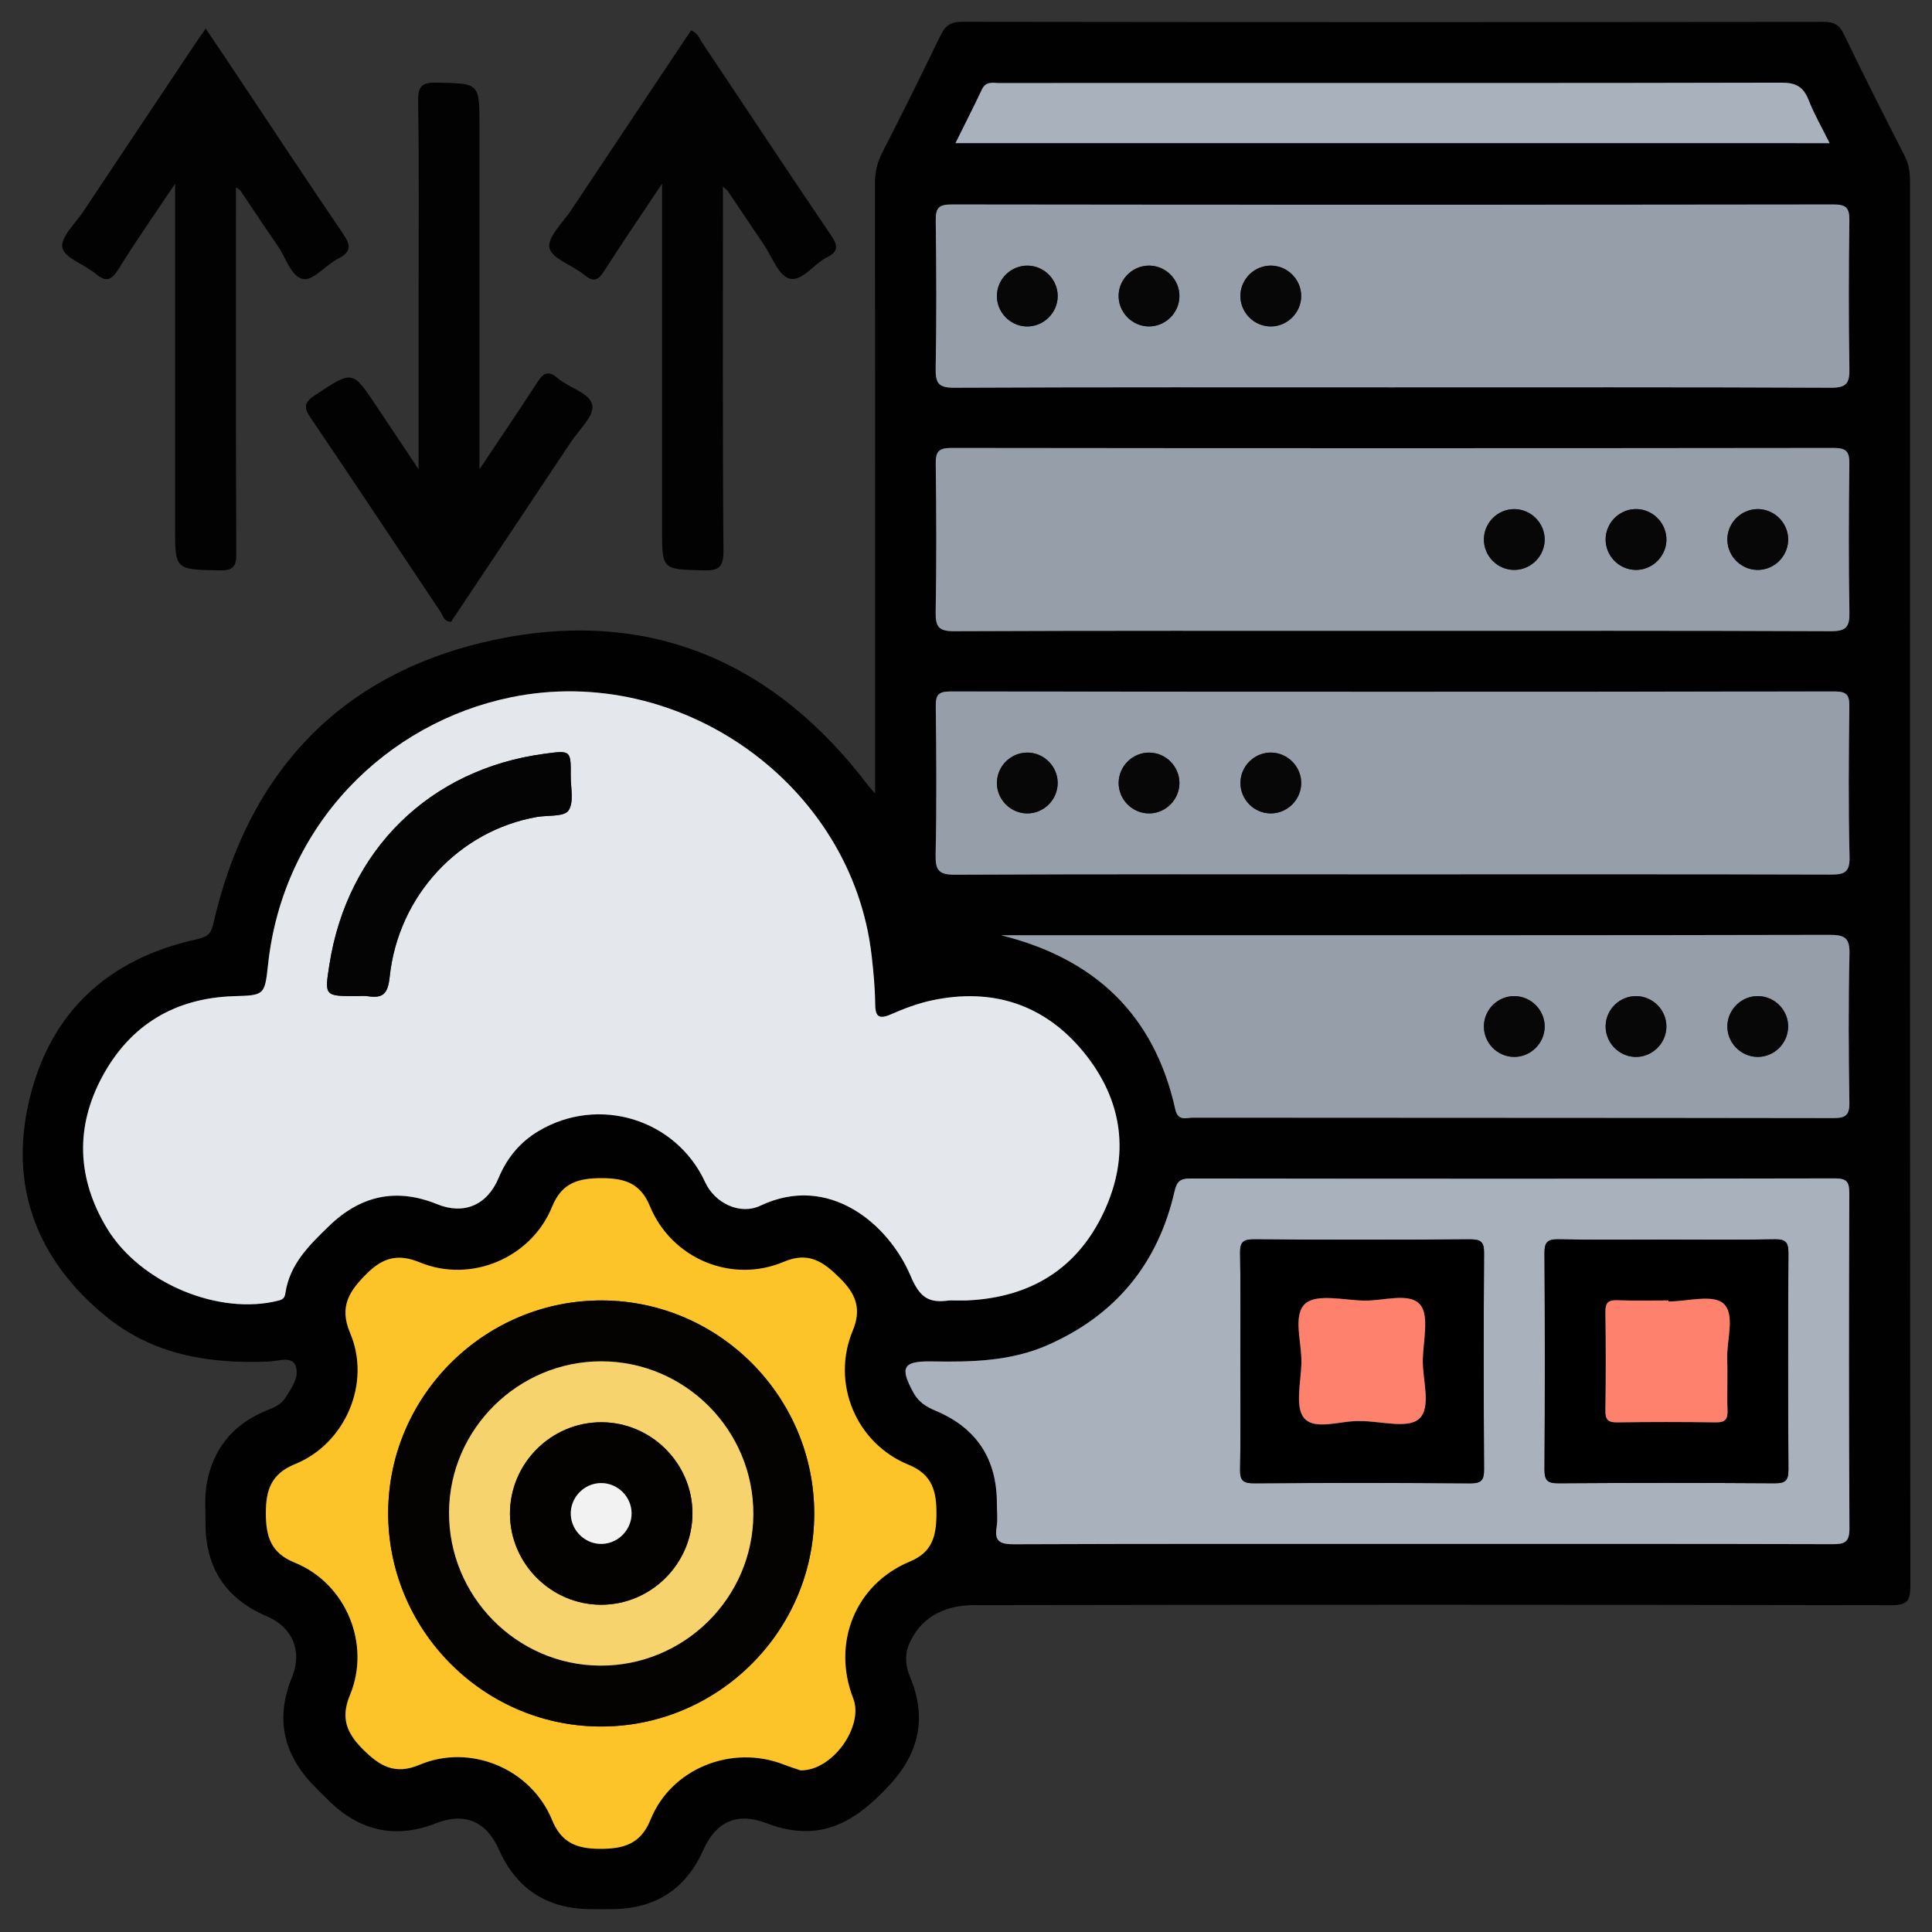 <?xml version="1.0" encoding="UTF-8"?>
<svg xmlns="http://www.w3.org/2000/svg" xmlns:xlink="http://www.w3.org/1999/xlink" version="1.1" x="0px" y="0px" width="85px" height="85px" viewBox="0 0 85 85" xml:space="preserve">
<rect x="0" y="0" width="85" height="85" fill="#333333" stroke="none"/>
<g id="Layer_1">
	<g id="Layer_1_1_" display="none">
		<path display="inline" fill="#030303" d="M42.807,4.472c11.269,0,22.541,0.083,33.808-0.04c4.668-0.05,8.201,3.523,8.171,8.15    c-0.093,14.03-0.03,28.062-0.036,42.092c-0.001,3.911-2.402,6.93-6.115,7.725c-0.722,0.156-1.455,0.146-2.188,0.146    c-6.227,0.003-12.452,0.011-18.68-0.011c-0.636-0.004-0.883,0.113-0.861,0.82c0.055,1.887,0.041,3.774,0.005,5.662    c-0.011,0.575,0.123,0.764,0.731,0.756c2.534-0.035,5.071-0.043,7.605-0.002c2.023,0.033,3.799,0.73,5.179,2.27    c0.86,0.957,1.315,2.081,1.313,3.38c-0.004,1.269,0.003,2.536-0.002,3.806c-0.004,1.283-0.434,1.723-1.721,1.723    c-10.113,0.003-20.229,0-30.343,0c-7.945,0-15.89,0.002-23.835,0c-1.569,0-1.926-0.359-1.928-1.938c0-0.985,0-1.973,0-2.959    c0-3.25,1.911-5.522,5.111-6.137c1.094-0.208,2.189-0.146,3.286-0.152c1.888-0.013,3.776-0.036,5.662,0.015    c0.662,0.021,0.786-0.191,0.773-0.801c-0.04-1.859-0.05-3.723,0.003-5.578c0.021-0.731-0.233-0.865-0.905-0.863    c-6.311,0.023-12.622,0.006-18.933,0.018c-3.29,0.008-5.734-1.385-7.253-4.318c-0.511-0.986-0.75-2.061-0.75-3.174    c-0.003-14.37-0.021-28.738,0.01-43.105C0.925,7.689,4.33,4.485,8.742,4.481C20.098,4.464,31.452,4.472,42.807,4.472z     M74.936,42.17c-1.027,0.671-1.494,1.51-0.854,2.717c0.128,0.24,0.154,0.535,0.217,0.807c0.08,0.352,0.286,0.531,0.649,0.523    c1.06,0.271,2.118,0.547,3.18,0.819c1.106,0.296,2.214,0.595,3.322,0.888c0.353,0.094,0.618,0.137,0.601-0.416    c-0.041-1.316-0.031-2.638-0.002-3.955c0.01-0.432-0.166-0.585-0.546-0.673c-1.116-0.26-2.226-0.543-3.338-0.817    c-0.531-0.146-1.083-0.241-1.589-0.447C75.837,41.315,75.316,41.498,74.936,42.17z M80.848,39.854    c0.037,0.02,0.075,0.039,0.114,0.058c-0.017-0.042-0.034-0.083-0.051-0.125c-0.06-0.124-0.103-0.262-0.183-0.37    c-2.58-3.447-7.89-3.564-10.853-0.207c-0.59,0.668-1.183,0.963-2.062,0.733c-5.572-1.457-11.149-2.902-16.729-4.34    c-0.768-0.198-1.188-0.633-1.341-1.429c-0.646-3.31-3.31-5.64-6.655-5.796c-1.201-0.056-2.37,0.157-3.539,0.887    c1.757,0.452,3.354,0.897,4.969,1.264c0.905,0.206,1.41,0.689,1.625,1.59c0.287,1.202,0.631,2.391,0.979,3.577    c0.183,0.612,0.033,1.105-0.394,1.543c-0.94,0.97-1.887,1.936-2.826,2.907c-0.477,0.493-1.016,0.624-1.688,0.435    c-1.353-0.379-2.715-0.724-4.083-1.045c-0.324-0.076-0.655-0.3-1.094-0.127c0.127,0.184,0.211,0.325,0.315,0.45    c2.805,3.407,7.819,3.493,10.792,0.141c0.646-0.726,1.271-0.942,2.221-0.69c5.402,1.437,10.814,2.847,16.238,4.209    c1.008,0.254,1.539,0.721,1.733,1.756c0.356,1.889,1.433,3.345,3.024,4.4c2.127,1.416,5.152,1.555,6.932,0.338    c-0.248-0.279-0.609-0.27-0.923-0.354c-1.356-0.362-2.718-0.711-4.084-1.038c-0.698-0.168-1.144-0.552-1.333-1.251    c-0.338-1.247-0.7-2.488-1.039-3.734c-0.191-0.707-0.05-1.314,0.503-1.847c0.833-0.799,1.657-1.611,2.425-2.471    c0.641-0.716,1.328-0.907,2.258-0.643C77.672,39.123,79.232,39.597,80.848,39.854z M71.443,52.832    c-0.848-0.587-1.752-0.85-2.815-0.828c-3.257,0.059-6.517,0.061-9.772-0.003c-0.922-0.019-1.551,0.265-2.022,1.006    c-0.657,0.611-1.38,0.72-2.146,0.233c-1.453-0.924-2.764-0.811-4.408-0.139c-1.754,0.717-2.854,1.609-3.25,3.438    c-0.166,0.772-0.734,1.168-1.543,1.168c-1.771,0.002-3.542,0.002-5.314,0c-0.764-0.001-1.273-0.366-1.532-1.085    c-0.114-0.316-0.284-0.62-0.35-0.943c-0.254-1.254-0.949-2.021-2.247-2.209c-0.243-0.035-0.501-0.138-0.697-0.283    c-1.479-1.104-2.923-0.855-4.375,0.054c-0.766,0.479-1.487,0.379-2.144-0.234c-0.472-0.745-1.102-1.046-2.026-1.006    c-1.852,0.08-3.709,0.021-5.564,0.024c-4.58,0.009-9.161,0.021-13.741,0.031c-1.038-0.231-1.361-0.592-1.361-1.596    C6.129,37.644,6.128,24.824,6.136,12.005c0-1.399,0.862-2.254,2.25-2.313C8.583,9.683,8.78,9.688,8.977,9.688    c22.568,0,45.134,0,67.705,0c0.281,0,0.563-0.004,0.844,0.021c1.107,0.103,1.912,0.931,1.99,2.044    c0.021,0.281,0.01,0.563,0.01,0.845c0,7.241,0,14.481,0.008,21.722c0,0.31-0.146,0.677,0.283,0.877    c0.785,0.365,1.439,0.938,2.222,1.531c0-0.281,0-0.44,0-0.6c0-7.974,0.008-15.947-0.004-23.92c-0.005-2.98-2.066-5.029-5.06-5.03    c-22.767-0.006-45.531-0.006-68.294,0C5.654,7.181,3.618,9.25,3.61,12.293c-0.008,3.156-0.002,6.311-0.002,9.467    c0,10.96,0.006,21.92-0.006,32.879c-0.002,1.519,0.449,2.82,1.55,3.873c1.112,1.066,2.479,1.317,3.97,1.316    c22.455-0.014,44.911-0.01,67.366-0.01c0.31,0,0.619-0.004,0.93-0.021c2.211-0.107,4.032-1.611,4.475-3.794    c0.342-1.685,0.078-3.396,0.15-5.233C78.824,53.631,75.311,54.195,71.443,52.832z M74.945,34.031    c0.308,0.015,0.627-0.016,0.922,0.054c0.855,0.204,0.976-0.165,0.972-0.946c-0.034-6.354-0.019-12.709-0.019-19.064    c0-1.797,0-1.797-1.872-1.635c-0.169-0.015-0.335-0.044-0.503-0.044C52.814,12.394,31.182,12.397,9.55,12.38    c-0.608,0-0.729,0.175-0.728,0.75c0.017,11.802,0.02,23.604-0.006,35.405c-0.001,0.705,0.233,0.802,0.849,0.799    c4.844-0.021,9.689-0.012,14.534-0.012c0.269,0,0.537,0,0.967,0c-0.768-0.805-0.59-1.563-0.155-2.262    c0.853-1.365,0.727-2.57,0.132-4.112c-0.715-1.852-1.674-3.013-3.592-3.436c-0.753-0.166-1.068-0.736-1.059-1.518    c0.021-1.662,0.005-3.323,0.006-4.985c0.001-1.238,0.155-1.615,1.328-1.917c1.692-0.437,2.481-1.452,3.196-3.057    c0.773-1.735,0.805-3.118-0.13-4.655c-0.489-0.804-0.248-1.476,0.405-2.103c1.138-1.091,2.236-2.224,3.353-3.339    c0.917-0.916,1.249-1.059,2.363-0.427c1.477,0.838,2.726,0.743,4.346,0.105c1.782-0.702,2.845-1.629,3.262-3.439    c0.199-0.863,0.836-1.189,1.712-1.175c1.548,0.027,3.099,0.007,4.646,0.007c1.457,0,1.775,0.124,2.166,1.48    c0.442,1.54,1.338,2.305,2.832,2.987c1.822,0.833,3.312,0.928,4.961-0.115c0.65-0.41,1.287-0.222,1.828,0.331    c0.905,0.927,1.825,1.839,2.748,2.75c1.911,1.888,1.873,1.699,0.728,4.084c-0.419,0.874-0.572,1.615,0.011,2.481    c0.37,0.548,0.657,1.205,0.782,1.852c0.205,1.044,0.806,1.515,1.769,1.842c2.66,0.903,2.346,0.848,2.356,3.405    c0.004,0.758-0.247,1.707,0.112,2.224c0.393,0.564,1.434,0.473,2.181,0.703c0.024,0.008,0.053,0.018,0.079,0.028    c0.322,0.131,0.568,0.053,0.824-0.2C70.182,35.062,72.412,34.192,74.945,34.031z M28.872,35.802    c-0.384-7.415,5.85-14.176,13.27-14.392c7.521-0.219,13.526,4.876,14.538,12.356c0.051,0.375,0.184,0.542,0.524,0.628    c1.553,0.393,3.104,0.795,4.653,1.2c0.383,0.1,0.592,0.101,0.604-0.429c0.043-1.681,0.068-1.681-1.525-2.302    c-0.263-0.102-0.519-0.222-0.785-0.305c-0.649-0.203-1.035-0.629-1.196-1.291c-0.392-1.594-1.022-3.091-1.874-4.496    c-0.318-0.524-0.33-1.057-0.063-1.607c0.172-0.354,0.32-0.717,0.48-1.077c0.563-1.26,0.564-1.263-0.406-2.227    c-0.558-0.555-1.046-1.376-1.714-1.571c-0.721-0.211-1.489,0.494-2.226,0.823c-0.687,0.308-1.271,0.292-1.906-0.106    c-1.102-0.689-2.273-1.287-3.54-1.542c-1.326-0.268-2.115-0.93-2.392-2.239c-0.033-0.162-0.146-0.31-0.176-0.472    c-0.168-0.87-0.664-1.171-1.549-1.069c-0.859,0.099-1.88-0.213-2.564,0.152c-0.661,0.354-0.703,1.461-1.011,2.238    c-0.252,0.637-0.655,1.001-1.322,1.157c-0.987,0.23-1.962,0.541-2.853,1.019c-2.883,1.548-1.911,1.406-5.009,0.099    c-0.406-0.171-0.671-0.167-0.946,0.18c-0.173,0.219-0.398,0.397-0.594,0.6c-0.548,0.563-1.422,1.067-1.547,1.714    c-0.124,0.638,0.483,1.436,0.82,2.14c0.334,0.699,0.313,1.323-0.105,1.989c-0.673,1.076-1.271,2.223-1.501,3.464    c-0.261,1.414-1.067,2.091-2.37,2.493c-1.407,0.433-1.39,0.504-1.383,1.952c0.004,0.787-0.25,1.764,0.121,2.307    c0.369,0.541,1.362,0.688,2.107,0.931c0.758,0.247,1.151,0.742,1.317,1.491c0.232,1.047,0.506,2.131,1.123,2.981    c1.118,1.539,1.053,2.987,0.071,4.498c-0.367,0.563-0.319,1.021,0.257,1.407c0.137,0.093,0.237,0.24,0.362,0.354    c0.6,0.545,1.05,1.491,1.784,1.58c0.679,0.082,1.458-0.479,2.158-0.828c0.678-0.338,1.277-0.304,1.906,0.102    c0.806,0.52,1.659,1.056,2.582,1.216c2.109,0.36,3.345,1.505,3.743,3.588c0.078,0.408,0.328,0.521,0.729,0.511    c0.816-0.027,1.639-0.059,2.449,0.006c0.662,0.054,0.958-0.209,1.131-0.813c0.16-0.563,0.438-1.096,0.633-1.649    c0.193-0.557,0.563-0.904,1.122-1.039c1.653-0.396,3.199-1.056,4.654-1.928c0.474-0.281,0.938-0.295,1.45-0.103    c0.854,0.321,1.705,1.192,2.527,0.896c0.791-0.285,1.315-1.265,2.019-1.869c0.511-0.438,0.573-0.812,0.278-1.425    c-0.369-0.772-1.064-1.556-0.851-2.415c0.226-0.895-0.206-0.964-0.798-1.089c-0.305-0.063-0.619-0.103-0.898-0.224    c-0.559-0.242-0.869-0.075-1.246,0.408c-2.629,3.394-6.104,5.319-10.395,5.502C35.58,49.609,29.284,43.768,28.872,35.802z     M42.837,78.238c7.856,0,15.714,0.005,23.572-0.008c0.858-0.002,2.01,0.379,2.493-0.174c0.424-0.483,0.103-1.607,0.137-2.447    c0.041-0.998-0.413-1.729-1.189-2.289c-0.9-0.65-1.928-0.862-3.024-0.862c-14.673,0.005-29.345,0.004-44.017,0.004    c-0.226,0-0.451-0.002-0.675,0.017c-2.325,0.191-3.51,1.459-3.51,3.748c0,0.338,0.051,0.688-0.01,1.012    c-0.168,0.904,0.253,1.021,1.05,1.02C26.053,78.229,34.445,78.238,42.837,78.238z M42.756,69.755    c3.547,0,7.096-0.009,10.645,0.011c0.549,0.002,0.802-0.092,0.787-0.729c-0.043-1.913-0.039-3.83-0.004-5.743    c0.012-0.62-0.238-0.761-0.791-0.76c-7.098,0.01-14.191,0.011-21.29-0.005c-0.522,0-0.676,0.166-0.669,0.68    c0.025,1.941,0.036,3.887-0.005,5.828c-0.012,0.615,0.199,0.734,0.767,0.73C35.717,69.743,39.237,69.755,42.756,69.755z     M51.479,42.481c-0.918-0.495-1.563-0.34-2.375,0.355c-5.365,4.607-13.638,2.094-15.629-4.689    c-0.187-0.637-0.344-1.272,0.176-1.829c0.523-0.561,1.155-0.438,1.806-0.269c2.121,0.552,4.249,1.08,6.369,1.632    c0.311,0.081,0.543,0.148,0.837-0.112c1.762-1.557,1.749-1.543,1.166-3.745c-0.151-0.574-0.441-0.801-0.995-0.934    c-2.103-0.508-4.196-1.057-6.287-1.612c-1.507-0.4-1.809-1.489-0.745-2.606c4.949-5.192,13.729-3.345,16.174,3.403    c0.073,0.211,0.139,0.427,0.207,0.641c0.245,0.746,0.991,0.717,1.473,0.663c0.434-0.049,0.104-0.634,0.017-0.957    c-1.271-4.605-5.249-7.93-9.894-8.291c-4.811-0.374-9.317,2.3-11.229,6.659c-1.946,4.435-0.879,9.558,2.675,12.853    C39.92,48.001,47.711,47.467,51.479,42.481z M60.552,49.271c2.269,0,4.388,0,6.589,0c-0.58-0.953-1.072-1.862-1.316-2.875    c-0.068-0.282-0.271-0.342-0.482-0.396c-1.711-0.445-3.426-0.873-5.133-1.327c-0.516-0.136-0.563,0.084-0.402,0.468    c0.282,0.672,0.576,1.338,0.896,1.994C61.05,47.855,61.2,48.557,60.552,49.271z"></path>
		<path display="inline" fill="#D7EBFD" d="M74.945,34.031c-2.533,0.161-4.766,1.03-6.59,2.832c-0.256,0.253-0.502,0.332-0.824,0.2    c-0.026-0.011-0.053-0.02-0.079-0.028c-0.747-0.23-1.788-0.139-2.181-0.703c-0.359-0.518-0.108-1.466-0.112-2.224    c-0.013-2.558,0.304-2.502-2.357-3.405c-0.962-0.327-1.563-0.798-1.768-1.842c-0.125-0.647-0.412-1.304-0.782-1.852    c-0.583-0.867-0.43-1.607-0.011-2.481c1.147-2.385,1.186-2.196-0.728-4.084c-0.923-0.91-1.843-1.823-2.746-2.75    c-0.543-0.553-1.18-0.741-1.828-0.331c-1.651,1.042-3.141,0.947-4.961,0.115c-1.494-0.682-2.392-1.447-2.834-2.987    c-0.391-1.356-0.707-1.479-2.164-1.48c-1.551,0-3.101,0.021-4.647-0.007c-0.876-0.015-1.513,0.312-1.712,1.175    c-0.417,1.81-1.48,2.737-3.262,3.439c-1.62,0.638-2.869,0.733-4.346-0.105c-1.115-0.632-1.446-0.489-2.363,0.427    c-1.116,1.115-2.214,2.248-3.353,3.339c-0.653,0.627-0.895,1.298-0.405,2.103c0.935,1.538,0.903,2.92,0.13,4.655    c-0.714,1.604-1.503,2.62-3.196,3.057c-1.173,0.303-1.327,0.679-1.328,1.917c-0.001,1.662,0.014,3.324-0.006,4.985    c-0.009,0.782,0.305,1.352,1.059,1.518c1.918,0.422,2.877,1.584,3.592,3.436c0.595,1.542,0.721,2.747-0.132,4.112    c-0.435,0.696-0.613,1.457,0.155,2.262c-0.43,0-0.698,0-0.967,0c-4.844,0-9.689-0.012-14.534,0.012    c-0.616,0.003-0.85-0.094-0.849-0.799C8.843,36.733,8.84,24.931,8.823,13.129c0-0.575,0.12-0.75,0.728-0.75    c21.631,0.017,43.264,0.014,64.895,0.016c0.168,0,0.334,0.029,0.504,0.044C74.947,19.637,74.945,26.834,74.945,34.031z"></path>
		<path display="inline" fill="#E8EBED" d="M28.825,53.007c0.657,0.613,1.378,0.714,2.144,0.234    c1.452-0.909,2.897-1.157,4.375-0.054c0.196,0.146,0.455,0.248,0.697,0.283c1.298,0.188,1.993,0.955,2.247,2.209    c0.065,0.323,0.236,0.627,0.35,0.943c0.259,0.719,0.768,1.084,1.532,1.085c1.771,0.002,3.543,0.002,5.314,0    c0.809,0,1.379-0.396,1.545-1.168c0.394-1.829,1.494-2.724,3.248-3.438c1.646-0.672,2.957-0.785,4.408,0.139    c0.766,0.484,1.486,0.378,2.146-0.233c4.573,0.004,9.146,0.007,13.721,0.015c0.315,0,0.614-0.035,0.892-0.188    c3.867,1.364,7.383,0.799,10.601-2.063c-0.071,1.843,0.188,3.553-0.149,5.234c-0.441,2.182-2.265,3.686-4.476,3.794    c-0.312,0.017-0.62,0.021-0.931,0.021c-22.454,0-44.91-0.004-67.365,0.011c-1.49,0.001-2.858-0.25-3.97-1.315    c-1.101-1.055-1.552-2.357-1.55-3.873C3.615,43.68,3.608,32.72,3.608,21.76c0-3.156-0.006-6.311,0.002-9.467    C3.618,9.25,5.654,7.181,8.678,7.18c22.765-0.006,45.53-0.006,68.294,0c2.991,0,5.055,2.05,5.06,5.03    c0.012,7.974,0.004,15.947,0.004,23.92c0,0.159,0,0.318,0,0.6c-0.78-0.593-1.435-1.166-2.22-1.531    c-0.433-0.2-0.285-0.567-0.285-0.877c-0.008-7.241-0.006-14.481-0.006-21.722c0-0.282,0.009-0.564-0.012-0.845    c-0.076-1.114-0.883-1.942-1.988-2.044c-0.28-0.026-0.563-0.021-0.846-0.021c-22.568-0.001-45.137-0.001-67.705,0    c-0.197,0-0.395-0.005-0.592,0.003c-1.388,0.059-2.249,0.914-2.25,2.313c-0.005,12.818-0.004,25.638,0,38.457    c0,1.004,0.324,1.362,1.361,1.596c-0.106,0.771,0.311,0.967,0.993,0.965C15.267,53.011,22.046,53.011,28.825,53.007z"></path>
		<path display="inline" fill="#FBDD75" d="M28.872,35.802c0.413,7.966,6.708,13.808,14.671,13.474    c4.289-0.18,7.766-2.106,10.395-5.5c0.375-0.483,0.688-0.65,1.246-0.408c0.279,0.119,0.596,0.16,0.898,0.224    c0.592,0.125,1.021,0.194,0.798,1.091c-0.216,0.857,0.479,1.641,0.851,2.414c0.295,0.612,0.23,0.984-0.278,1.426    c-0.701,0.604-1.228,1.584-2.021,1.869c-0.822,0.295-1.674-0.576-2.524-0.897c-0.515-0.192-0.979-0.181-1.451,0.103    c-1.455,0.872-3.001,1.53-4.654,1.928c-0.563,0.136-0.929,0.482-1.12,1.037c-0.195,0.558-0.475,1.086-0.635,1.651    c-0.173,0.604-0.469,0.866-1.131,0.813c-0.813-0.063-1.633-0.035-2.449-0.008c-0.4,0.014-0.651-0.102-0.729-0.51    c-0.398-2.083-1.634-3.226-3.743-3.588c-0.923-0.16-1.776-0.695-2.582-1.216c-0.629-0.403-1.228-0.438-1.906-0.103    c-0.7,0.35-1.479,0.91-2.158,0.83c-0.734-0.09-1.184-1.035-1.784-1.58c-0.125-0.112-0.225-0.262-0.362-0.354    c-0.576-0.387-0.625-0.844-0.257-1.407c0.982-1.511,1.046-2.959-0.071-4.498c-0.617-0.851-0.891-1.934-1.123-2.981    c-0.166-0.749-0.559-1.244-1.317-1.491c-0.745-0.243-1.738-0.39-2.107-0.931c-0.371-0.543-0.116-1.521-0.121-2.307    c-0.007-1.448-0.024-1.519,1.383-1.952c1.303-0.402,2.109-1.079,2.37-2.493c0.23-1.242,0.828-2.389,1.501-3.464    c0.418-0.666,0.44-1.29,0.105-1.989c-0.337-0.704-0.944-1.502-0.82-2.14c0.125-0.647,0.999-1.151,1.547-1.714    c0.196-0.202,0.421-0.38,0.594-0.6c0.275-0.347,0.54-0.351,0.946-0.18c3.098,1.307,2.126,1.449,5.009-0.099    c0.891-0.478,1.866-0.789,2.853-1.019c0.667-0.155,1.07-0.52,1.322-1.157c0.308-0.777,0.35-1.885,1.011-2.238    c0.684-0.366,1.705-0.054,2.564-0.152c0.887-0.102,1.381,0.2,1.551,1.069c0.028,0.163,0.141,0.31,0.174,0.472    c0.274,1.309,1.063,1.971,2.392,2.239c1.265,0.255,2.44,0.853,3.54,1.542c0.636,0.398,1.223,0.414,1.906,0.106    c0.732-0.329,1.505-1.034,2.226-0.823c0.668,0.195,1.156,1.016,1.714,1.571c0.973,0.964,0.969,0.967,0.406,2.227    c-0.16,0.359-0.311,0.723-0.482,1.077c-0.268,0.551-0.256,1.083,0.063,1.607c0.851,1.404,1.481,2.901,1.874,4.496    c0.16,0.662,0.547,1.087,1.197,1.291c0.268,0.083,0.521,0.203,0.785,0.305c1.596,0.622,1.567,0.621,1.524,2.302    c-0.014,0.53-0.224,0.529-0.604,0.429c-1.549-0.404-3.102-0.807-4.652-1.2c-0.342-0.086-0.475-0.253-0.525-0.628    c-1.011-7.48-7.016-12.575-14.537-12.356C34.722,21.625,28.488,28.387,28.872,35.802z"></path>
		<path display="inline" fill="#EBEEF0" d="M42.837,78.238c-8.393,0-16.785-0.012-25.177,0.018c-0.797,0.002-1.218-0.113-1.05-1.018    c0.061-0.326,0.01-0.674,0.01-1.012c0-2.289,1.186-3.559,3.51-3.748c0.224-0.021,0.45-0.019,0.675-0.019    c14.672,0,29.345,0.001,44.017-0.004c1.099,0,2.123,0.212,3.025,0.862c0.775,0.561,1.229,1.289,1.188,2.287    c-0.034,0.842,0.287,1.965-0.138,2.447c-0.482,0.553-1.635,0.172-2.492,0.174C58.552,78.243,50.693,78.238,42.837,78.238z"></path>
		<path display="inline" fill="#817481" d="M80.846,39.855c-1.611-0.258-3.174-0.732-4.738-1.177    c-0.93-0.264-1.615-0.073-2.258,0.643c-0.768,0.86-1.592,1.672-2.425,2.471c-0.553,0.531-0.694,1.14-0.503,1.845    c0.339,1.248,0.701,2.489,1.039,3.736c0.189,0.7,0.635,1.083,1.333,1.251c1.366,0.327,2.728,0.676,4.084,1.038    c0.313,0.084,0.675,0.072,0.923,0.352c-1.779,1.219-4.805,1.08-6.932-0.336c-1.594-1.058-2.668-2.514-3.023-4.4    c-0.195-1.035-0.729-1.504-1.734-1.756c-5.424-1.363-10.836-2.772-16.238-4.209c-0.947-0.252-1.575-0.036-2.221,0.69    c-2.975,3.352-7.987,3.268-10.792-0.141c-0.104-0.125-0.188-0.266-0.315-0.45c0.438-0.173,0.77,0.052,1.094,0.127    c1.368,0.321,2.731,0.666,4.083,1.045c0.673,0.189,1.211,0.058,1.689-0.435c0.938-0.971,1.885-1.937,2.825-2.907    c0.427-0.438,0.572-0.932,0.394-1.543c-0.353-1.186-0.692-2.375-0.979-3.577c-0.215-0.901-0.719-1.385-1.625-1.59    c-1.614-0.367-3.21-0.813-4.968-1.264c1.169-0.73,2.338-0.943,3.539-0.887c3.346,0.157,6.012,2.487,6.655,5.796    c0.153,0.795,0.573,1.23,1.341,1.429c5.577,1.438,11.154,2.883,16.729,4.34c0.88,0.23,1.472-0.064,2.062-0.733    c2.964-3.358,8.271-3.24,10.853,0.207c0.08,0.108,0.123,0.246,0.183,0.37C80.891,39.81,80.867,39.832,80.846,39.855z"></path>
		<path display="inline" fill="#A499A4" d="M42.756,69.755c-3.52,0-7.04-0.012-10.56,0.013c-0.568,0.004-0.779-0.115-0.767-0.729    c0.041-1.94,0.03-3.888,0.005-5.828c-0.006-0.515,0.147-0.681,0.669-0.678c7.096,0.014,14.192,0.013,21.29,0.003    c0.553-0.001,0.803,0.14,0.791,0.76c-0.035,1.913-0.039,3.83,0.004,5.743c0.015,0.638-0.238,0.729-0.787,0.729    C49.854,69.746,46.305,69.755,42.756,69.755z"></path>
		<path display="inline" fill="#E7E9EB" d="M51.479,42.481c-3.768,4.985-11.559,5.52-16.256,1.162    c-3.554-3.294-4.621-8.417-2.675-12.854c1.912-4.359,6.421-7.033,11.229-6.659c4.646,0.361,8.623,3.686,9.895,8.291    c0.09,0.322,0.417,0.908-0.018,0.957c-0.479,0.054-1.227,0.083-1.473-0.663c-0.068-0.213-0.133-0.43-0.207-0.641    c-2.443-6.748-11.225-8.595-16.173-3.403c-1.064,1.117-0.762,2.207,0.745,2.606c2.091,0.555,4.184,1.104,6.287,1.612    c0.552,0.133,0.843,0.36,0.995,0.934c0.583,2.202,0.596,2.188-1.166,3.745c-0.294,0.26-0.526,0.193-0.837,0.112    c-2.121-0.553-4.248-1.081-6.369-1.632c-0.65-0.169-1.283-0.292-1.806,0.269c-0.52,0.556-0.363,1.191-0.176,1.829    c1.993,6.784,10.265,9.297,15.63,4.689C49.913,42.141,50.561,41.986,51.479,42.481z"></path>
		<path display="inline" fill="#C3E1FE" d="M74.945,34.031c0-7.197,0.002-14.394,0.003-21.591c1.872-0.162,1.872-0.162,1.872,1.635    c0,6.355-0.016,12.71,0.019,19.064c0.004,0.781-0.114,1.149-0.972,0.946C75.572,34.015,75.253,34.046,74.945,34.031z"></path>
		<path display="inline" fill="#D4E8FA" d="M60.552,49.271c0.648-0.715,0.498-1.416,0.147-2.139    c-0.318-0.654-0.612-1.322-0.896-1.994c-0.16-0.384-0.109-0.604,0.403-0.468c1.707,0.454,3.422,0.884,5.133,1.327    c0.212,0.057,0.414,0.113,0.481,0.396c0.246,1.013,0.738,1.922,1.318,2.875C64.939,49.271,62.82,49.271,60.552,49.271z"></path>
		<path display="inline" fill="#D2E4F3" d="M28.825,53.007c-6.779,0.004-13.559,0.004-20.338,0.017    c-0.683,0.002-1.099-0.193-0.993-0.965c4.58-0.012,9.161-0.022,13.741-0.033c1.855-0.004,3.712,0.058,5.564-0.022    C27.724,51.961,28.353,52.262,28.825,53.007z"></path>
		<path display="inline" fill="#E6E9EC" d="M78.164,42.063c1.111,0.274,2.223,0.557,3.338,0.817c0.38,0.088,0.557,0.242,0.546,0.673    c-0.03,1.317-0.039,2.639,0.002,3.955c0.019,0.553-0.248,0.51-0.601,0.416c-1.108-0.293-2.215-0.592-3.322-0.888    C78.141,45.379,78.15,43.721,78.164,42.063z"></path>
		<path display="inline" fill="#C2DFFB" d="M78.164,42.063c-0.014,1.658-0.023,3.315-0.037,4.974    c-1.061-0.273-2.12-0.547-3.18-0.819c-0.004-1.35-0.008-2.698-0.012-4.047c0.381-0.673,0.899-0.855,1.64-0.554    C77.081,41.822,77.633,41.918,78.164,42.063z"></path>
		<path display="inline" fill="#D2E4F3" d="M71.443,52.832c-0.277,0.154-0.576,0.189-0.894,0.188    c-4.573-0.008-9.146-0.01-13.721-0.014c0.473-0.742,1.103-1.023,2.022-1.006c3.256,0.063,6.518,0.063,9.772,0.003    C69.691,51.982,70.598,52.245,71.443,52.832z"></path>
		<path display="inline" fill="#D3E6F8" d="M74.936,42.17c0.004,1.35,0.008,2.698,0.014,4.047c-0.363,0.008-0.569-0.174-0.649-0.523    c-0.063-0.271-0.089-0.564-0.217-0.807C73.441,43.682,73.906,42.841,74.936,42.17z"></path>
		<path display="inline" fill="#817481" d="M80.911,39.788c0.017,0.042,0.034,0.083,0.051,0.125    c-0.039-0.02-0.077-0.039-0.114-0.058C80.867,39.832,80.891,39.81,80.911,39.788z"></path>
	</g>
</g>
<g id="Layer_2">
	<path fill-rule="evenodd" clip-rule="evenodd" fill="#010101" d="M38.501,34.909c0-0.445,0-0.712,0-0.979   c0-8.62,0.003-17.24-0.006-25.86c0-0.487,0.095-0.915,0.319-1.352c0.875-1.708,1.728-3.426,2.563-5.154   c0.204-0.421,0.429-0.605,0.937-0.605c12.637,0.018,25.274,0.017,37.911,0.003c0.45,0,0.69,0.116,0.893,0.535   c0.87,1.804,1.772,3.593,2.686,5.375c0.202,0.393,0.23,0.787,0.23,1.208c-0.004,20.559-0.008,41.119,0.014,61.677   c0,0.681-0.136,0.866-0.847,0.865c-13.446-0.024-26.892-0.027-40.338-0.003c-1.165,0.003-2.225,0.411-2.802,1.571   c-0.265,0.533-0.251,1.048-0.018,1.604c0.748,1.782,0.391,3.35-0.925,4.759c-1.191,1.277-2.484,2.259-4.363,1.949   c-0.353-0.058-0.704-0.162-1.039-0.291c-1.261-0.487-2.209-0.085-2.765,1.166c-0.752,1.693-2.058,2.577-3.919,2.615   c-0.39,0.008-0.781,0.009-1.171,0c-1.859-0.046-3.164-0.934-3.915-2.624c-0.552-1.241-1.504-1.645-2.769-1.149   c-1.732,0.678-3.274,0.363-4.623-0.911c-0.263-0.249-0.518-0.508-0.77-0.769c-1.335-1.384-1.673-2.959-0.935-4.756   c0.465-1.133,0.023-2.191-1.103-2.669c-1.815-0.771-2.71-2.141-2.704-4.106c0.002-0.557-0.047-1.126,0.043-1.67   c0.257-1.541,1.123-2.643,2.572-3.252c0.338-0.143,0.691-0.26,0.893-0.579c0.281-0.447,0.665-0.965,0.435-1.459   c-0.179-0.384-0.762-0.162-1.151-0.146c-2.636,0.112-5.13-0.293-7.227-2.029c-2.992-2.479-4.214-5.671-3.323-9.46   c0.914-3.886,3.479-6.236,7.379-7.09c0.409-0.09,0.613-0.204,0.712-0.643c1.519-6.701,5.608-11.067,12.297-12.513   c6.76-1.461,12.33,0.859,16.522,6.39C38.247,34.625,38.306,34.686,38.501,34.909z M41.92,57.213c0.223,0,0.447,0.009,0.669-0.001   c2.743-0.135,4.801-1.384,5.972-3.881c1.173-2.501,0.847-4.925-0.891-7.047c-1.719-2.096-4.003-2.838-6.667-2.272   c-0.621,0.132-1.229,0.362-1.813,0.618c-0.583,0.254-0.683,0.043-0.688-0.498c-0.007-0.695-0.076-1.391-0.154-2.083   c-0.854-7.535-8.418-12.905-15.877-11.369c-5.433,1.119-10.025,5.576-10.682,11.789c-0.142,1.338-0.183,1.317-1.508,1.36   c-2.582,0.083-4.545,1.258-5.771,3.518c-1.212,2.234-1.123,4.504,0.188,6.682c1.463,2.431,4.948,3.868,7.571,3.188   c0.206-0.054,0.259-0.146,0.287-0.33c0.19-1.275,1.056-2.11,1.922-2.949c1.382-1.337,2.953-1.69,4.752-0.958   c1.179,0.48,2.205,0.042,2.705-1.154c0.367-0.879,0.939-1.574,1.756-2.062c2.647-1.578,6.053-0.531,7.333,2.25   c0.425,0.925,1.535,1.457,2.431,1.031c3.018-1.434,5.646,0.813,6.61,3.098c0.41,0.972,0.813,1.195,1.687,1.073   C41.808,57.207,41.865,57.214,41.92,57.213z M62.521,67.926c6.024,0,12.052-0.006,18.076,0.011   c0.534,0.002,0.774-0.057,0.771-0.696c-0.028-4.909-0.022-9.818-0.006-14.728c0.002-0.485-0.082-0.669-0.627-0.668   c-9.458,0.019-18.914,0.017-28.37,0.004c-0.448,0-0.591,0.131-0.692,0.577c-0.729,3.172-2.59,5.436-5.576,6.75   c-1.625,0.716-3.352,0.752-5.088,0.721c-1.294-0.022-1.44,0.256-0.807,1.398c0.216,0.391,0.558,0.602,0.953,0.768   c1.82,0.762,2.712,2.139,2.704,4.107c-0.002,0.335,0.046,0.677-0.01,1.003c-0.11,0.65,0.154,0.77,0.763,0.768   C50.581,67.917,56.551,67.926,62.521,67.926z M61.226,17.042c6.442,0,12.887-0.012,19.329,0.017   c0.679,0.003,0.822-0.198,0.811-0.834c-0.038-2.175-0.03-4.352-0.002-6.527c0.006-0.533-0.122-0.703-0.685-0.702   c-12.942,0.016-25.885,0.017-38.827,0c-0.564,0-0.689,0.174-0.683,0.704c0.027,2.175,0.036,4.352-0.003,6.527   c-0.012,0.64,0.138,0.835,0.813,0.832C48.394,17.03,54.81,17.042,61.226,17.042z M61.182,38.467c6.444,0,12.887-0.008,19.331,0.01   c0.595,0.002,0.878-0.063,0.858-0.785c-0.056-2.202-0.034-4.407-0.01-6.61c0.008-0.499-0.104-0.662-0.639-0.661   c-12.971,0.016-25.941,0.016-38.912,0c-0.531,0-0.647,0.159-0.641,0.66c0.025,2.175,0.04,4.353-0.007,6.526   c-0.014,0.684,0.143,0.88,0.855,0.876C48.407,38.454,54.794,38.467,61.182,38.467z M61.224,27.754   c6.444,0,12.887-0.011,19.331,0.017c0.677,0.003,0.822-0.195,0.811-0.833c-0.038-2.175-0.03-4.352-0.002-6.527   c0.006-0.532-0.122-0.704-0.683-0.703c-12.944,0.016-25.887,0.016-38.829,0c-0.563-0.001-0.689,0.172-0.683,0.703   c0.027,2.175,0.035,4.352-0.003,6.527c-0.012,0.638,0.136,0.835,0.812,0.833C48.394,27.743,54.81,27.754,61.224,27.754z    M35.222,77.888c1.421,0.021,2.789-1.955,2.318-3.161c-0.953-2.438,0.091-5.03,2.493-6.026c0.987-0.409,1.159-1.12,1.167-2.064   c0.009-1.003-0.161-1.76-1.227-2.194c-2.315-0.943-3.415-3.595-2.456-5.895c0.401-0.963,0.137-1.619-0.552-2.303   c-0.72-0.715-1.368-1.2-2.481-0.729c-2.297,0.973-4.943-0.143-5.893-2.456c-0.417-1.015-1.125-1.223-2.113-1.224   c-1.011-0.001-1.751,0.188-2.182,1.248c-0.922,2.271-3.578,3.384-5.827,2.456c-0.94-0.389-1.609-0.219-2.317,0.483   c-0.773,0.767-1.246,1.453-0.745,2.628c0.935,2.189-0.207,4.865-2.424,5.765c-1.048,0.426-1.286,1.135-1.284,2.16   c0.002,1.017,0.21,1.744,1.265,2.171c2.259,0.916,3.37,3.588,2.433,5.835c-0.416,0.996-0.146,1.664,0.565,2.375   c0.732,0.73,1.401,1.149,2.495,0.688c2.242-0.948,4.911,0.173,5.835,2.43c0.41,1.001,1.085,1.261,2.086,1.266   c1.044,0.005,1.802-0.191,2.245-1.286c0.911-2.252,3.575-3.312,5.854-2.425C34.758,77.739,35.05,77.828,35.222,77.888z    M44.04,41.146c4.095,1.017,6.743,3.475,7.668,7.661c0.121,0.538,0.485,0.365,0.772,0.365c9.396,0.009,18.788,0.003,28.181,0.019   c0.53,0,0.714-0.119,0.704-0.683c-0.034-2.174-0.046-4.349,0.004-6.521c0.018-0.71-0.188-0.859-0.873-0.857   c-10.034,0.023-20.068,0.016-30.102,0.016C48.275,41.146,46.158,41.146,44.04,41.146z M42.037,6.297c12.853,0,25.607,0,38.458,0   c-0.332-0.673-0.68-1.273-0.929-1.91c-0.229-0.576-0.567-0.752-1.188-0.751C69.594,3.659,60.81,3.652,52.025,3.652   c-2.676,0-5.354-0.002-8.029,0.003c-0.29,0-0.616-0.104-0.796,0.279C42.836,4.707,42.447,5.468,42.037,6.297z"></path>
	<path fill-rule="evenodd" clip-rule="evenodd" fill="#020202" d="M31.807,8.204c0,5.423-0.02,10.716,0.022,16.009   c0.006,0.768-0.217,0.901-0.916,0.881c-1.784-0.05-1.785-0.016-1.785-1.829c0-4.709,0-9.419,0-14.128c0-0.27,0-0.54,0-1.055   c-0.937,1.406-1.76,2.607-2.541,3.833c-0.269,0.423-0.473,0.519-0.889,0.174c-0.511-0.424-1.425-0.706-1.525-1.183   c-0.098-0.469,0.593-1.114,0.96-1.667c1.751-2.636,3.511-5.266,5.269-7.901c0.308,0.116,0.381,0.377,0.513,0.573   c1.888,2.82,3.755,5.655,5.661,8.463c0.312,0.46,0.288,0.708-0.192,0.948c-0.587,0.293-1.105,1.092-1.663,0.931   c-0.476-0.137-0.757-0.964-1.115-1.491c-0.532-0.782-1.056-1.569-1.585-2.353C31.994,8.369,31.95,8.34,31.807,8.204z"></path>
	<path fill-rule="evenodd" clip-rule="evenodd" fill="#020202" d="M18.416,20.647c0-2.642,0-5.034,0-7.426   c0-2.929,0.025-5.859-0.019-8.788c-0.011-0.682,0.202-0.81,0.828-0.797c1.869,0.037,1.87,0.01,1.87,1.913c0,4.687,0,9.373,0,14.06   c0,0.268,0,0.535,0,1.035c0.926-1.388,1.734-2.57,2.51-3.773c0.264-0.409,0.467-0.634,0.938-0.229   c0.502,0.431,1.42,0.643,1.518,1.192c0.083,0.464-0.583,1.071-0.937,1.603c-1.757,2.643-3.521,5.283-5.279,7.918   c-0.312,0.004-0.35-0.267-0.46-0.431c-1.907-2.845-3.793-5.704-5.717-8.538c-0.33-0.485-0.275-0.691,0.207-1.01   c1.638-1.082,1.624-1.104,2.686,0.49C17.13,18.721,17.701,19.577,18.416,20.647z"></path>
	<path fill-rule="evenodd" clip-rule="evenodd" fill="#020202" d="M7.703,8.085C6.776,9.472,5.951,10.643,5.2,11.86   c-0.323,0.523-0.568,0.537-1.008,0.172c-0.488-0.405-1.365-0.687-1.449-1.138c-0.085-0.46,0.577-1.068,0.929-1.599   c1.617-2.432,3.24-4.861,4.862-7.29C8.684,1.781,8.84,1.561,9.05,1.256c0.414,0.616,0.782,1.161,1.147,1.708   c1.621,2.43,3.228,4.87,4.872,7.285c0.342,0.502,0.441,0.811-0.192,1.131c-0.542,0.273-1.083,0.969-1.533,0.898   c-0.536-0.085-0.763-0.941-1.125-1.461c-0.556-0.8-1.089-1.615-1.634-2.421c-0.025-0.037-0.072-0.058-0.203-0.158   c0,0.36,0,0.652,0,0.943c0,5.044-0.011,10.088,0.015,15.132c0.002,0.604-0.111,0.796-0.759,0.782   c-1.935-0.042-1.936-0.008-1.936-1.931c0-4.681,0-9.363,0-14.045C7.703,8.854,7.703,8.588,7.703,8.085z"></path>
	<path fill-rule="evenodd" clip-rule="evenodd" fill="#E4E7EB" d="M41.92,57.214c-0.056,0-0.113-0.007-0.167,0.001   c-0.874,0.122-1.277-0.102-1.687-1.073c-0.964-2.285-3.592-4.531-6.61-3.098c-0.896,0.426-2.006-0.106-2.431-1.031   c-1.28-2.781-4.686-3.828-7.333-2.25c-0.817,0.487-1.389,1.183-1.756,2.062c-0.5,1.196-1.526,1.635-2.705,1.154   c-1.8-0.732-3.371-0.379-4.752,0.958c-0.866,0.839-1.732,1.674-1.922,2.949c-0.028,0.184-0.081,0.276-0.287,0.33   c-2.623,0.68-6.107-0.758-7.571-3.188c-1.311-2.178-1.4-4.447-0.188-6.682c1.226-2.26,3.189-3.435,5.771-3.518   c1.326-0.043,1.367-0.021,1.508-1.36c0.656-6.213,5.249-10.67,10.682-11.789c7.459-1.536,15.023,3.834,15.877,11.369   c0.078,0.692,0.147,1.388,0.154,2.083c0.006,0.541,0.106,0.752,0.688,0.498c0.584-0.256,1.192-0.486,1.813-0.618   c2.664-0.565,4.948,0.177,6.667,2.272c1.737,2.122,2.063,4.546,0.891,7.047c-1.171,2.497-3.229,3.746-5.972,3.881   C42.368,57.222,42.144,57.213,41.92,57.214z M15.672,43.824c0.167,0,0.338-0.021,0.501,0.004c0.668,0.101,0.892-0.088,0.972-0.848   c0.379-3.583,3.055-6.431,6.47-7.036c0.483-0.085,1.197,0,1.395-0.281c0.252-0.359,0.097-1.011,0.101-1.536   c0.007-1.12,0.002-1.12-1.156-0.964c-5.04,0.674-8.666,4.225-9.459,9.263C14.274,43.824,14.274,43.824,15.672,43.824z"></path>
	<path fill-rule="evenodd" clip-rule="evenodd" fill="#A9B1BC" d="M62.521,67.926c-5.97,0-11.939-0.009-17.909,0.015   c-0.608,0.002-0.873-0.117-0.763-0.768c0.056-0.326,0.008-0.668,0.01-1.003c0.008-1.969-0.884-3.346-2.704-4.107   c-0.396-0.166-0.737-0.377-0.953-0.768c-0.633-1.143-0.487-1.421,0.807-1.398c1.736,0.031,3.463-0.005,5.088-0.721   c2.986-1.314,4.848-3.578,5.576-6.75c0.102-0.446,0.244-0.577,0.692-0.577c9.456,0.013,18.912,0.015,28.37-0.004   c0.545-0.001,0.629,0.183,0.627,0.668c-0.017,4.909-0.022,9.818,0.006,14.728c0.004,0.64-0.236,0.698-0.771,0.696   C74.572,67.92,68.545,67.926,62.521,67.926z M54.571,59.896c0,1.588,0.019,3.176-0.012,4.763c-0.01,0.481,0.14,0.603,0.608,0.6   c3.176-0.019,6.352-0.02,9.524,0.001c0.482,0.003,0.603-0.139,0.601-0.608c-0.019-3.174-0.021-6.35,0-9.525   c0.004-0.48-0.139-0.603-0.608-0.6c-3.173,0.02-6.349,0.021-9.524,0c-0.48-0.004-0.608,0.138-0.601,0.608   C54.588,56.721,54.571,58.309,54.571,59.896z M73.401,54.536c-1.616,0-3.231,0.018-4.847-0.011   c-0.475-0.009-0.606,0.129-0.604,0.604c0.021,3.176,0.021,6.351,0,9.525c-0.002,0.475,0.13,0.607,0.604,0.604   c3.176-0.021,6.351-0.021,9.524,0c0.477,0.003,0.608-0.129,0.604-0.604c-0.019-3.175-0.019-6.35,0-9.525   c0.004-0.474-0.128-0.613-0.603-0.604C76.521,54.554,74.961,54.536,73.401,54.536z"></path>
	<path fill-rule="evenodd" clip-rule="evenodd" fill="#959EA9" d="M61.226,17.042c-6.416,0-12.832-0.012-19.247,0.017   c-0.674,0.003-0.824-0.192-0.813-0.832c0.039-2.175,0.03-4.352,0.003-6.527c-0.007-0.53,0.118-0.705,0.683-0.704   c12.942,0.017,25.885,0.017,38.827,0c0.563,0,0.69,0.169,0.685,0.702c-0.028,2.175-0.036,4.352,0.002,6.527   c0.012,0.636-0.132,0.837-0.811,0.834C74.112,17.03,67.668,17.042,61.226,17.042z M45.215,11.687   c-0.727-0.01-1.333,0.573-1.354,1.299c-0.021,0.724,0.553,1.343,1.278,1.376c0.753,0.034,1.397-0.585,1.396-1.342   C46.532,12.296,45.939,11.696,45.215,11.687z M51.89,13.048c0.014-0.724-0.568-1.336-1.291-1.361   c-0.725-0.025-1.347,0.547-1.383,1.271c-0.038,0.755,0.578,1.402,1.333,1.404C51.271,14.364,51.876,13.772,51.89,13.048z    M57.247,13.03c0.004-0.724-0.586-1.328-1.311-1.343s-1.337,0.563-1.363,1.289c-0.028,0.756,0.593,1.395,1.351,1.387   C56.646,14.354,57.243,13.754,57.247,13.03z"></path>
	<path fill-rule="evenodd" clip-rule="evenodd" fill="#959EA9" d="M61.182,38.467c-6.388,0-12.774-0.013-19.163,0.017   c-0.712,0.004-0.87-0.192-0.855-0.876c0.047-2.174,0.032-4.351,0.007-6.526c-0.007-0.501,0.109-0.661,0.641-0.66   c12.971,0.016,25.941,0.016,38.912,0c0.534,0,0.646,0.163,0.639,0.661c-0.024,2.204-0.046,4.409,0.01,6.61   c0.02,0.721-0.264,0.787-0.858,0.785C74.068,38.459,67.626,38.467,61.182,38.467z M51.89,34.439   c-0.006-0.725-0.601-1.321-1.325-1.328c-0.727-0.005-1.331,0.581-1.349,1.307c-0.018,0.757,0.612,1.387,1.367,1.369   C51.308,35.77,51.896,35.162,51.89,34.439z M45.219,35.787c0.725-0.012,1.315-0.615,1.315-1.339c0-0.725-0.593-1.326-1.317-1.337   c-0.76-0.011-1.381,0.623-1.356,1.381C43.883,35.217,44.495,35.799,45.219,35.787z M55.895,35.787   c0.725,0.008,1.333-0.58,1.353-1.304c0.019-0.723-0.559-1.341-1.283-1.372c-0.756-0.031-1.396,0.586-1.391,1.346   C54.577,35.182,55.172,35.779,55.895,35.787z"></path>
	<path fill-rule="evenodd" clip-rule="evenodd" fill="#959EA9" d="M61.224,27.754c-6.414,0-12.83-0.011-19.246,0.017   c-0.675,0.003-0.823-0.194-0.812-0.833c0.038-2.175,0.03-4.352,0.003-6.527c-0.007-0.531,0.12-0.704,0.683-0.703   c12.942,0.016,25.885,0.016,38.829,0c0.561-0.001,0.688,0.171,0.683,0.703c-0.028,2.175-0.036,4.352,0.002,6.527   c0.012,0.637-0.134,0.835-0.811,0.833C74.11,27.743,67.668,27.754,61.224,27.754z M67.96,23.729   c-0.006-0.725-0.601-1.323-1.326-1.33c-0.725-0.007-1.329,0.576-1.348,1.303c-0.021,0.757,0.608,1.389,1.363,1.372   C67.374,25.059,67.964,24.453,67.96,23.729z M78.671,23.802c0.038-0.72-0.528-1.354-1.25-1.401C76.7,22.354,76.06,22.906,76,23.629   c-0.061,0.752,0.532,1.419,1.29,1.445C78.011,25.1,78.634,24.524,78.671,23.802z M71.942,25.074c0.721,0.021,1.34-0.558,1.373-1.28   c0.032-0.722-0.538-1.351-1.259-1.395c-0.756-0.044-1.406,0.563-1.415,1.321C70.632,24.445,71.217,25.054,71.942,25.074z"></path>
	<path fill-rule="evenodd" clip-rule="evenodd" fill="#FCC428" d="M35.222,77.888c-0.172-0.06-0.463-0.148-0.747-0.259   c-2.279-0.887-4.943,0.173-5.854,2.425c-0.443,1.095-1.2,1.291-2.245,1.286c-1.001-0.005-1.676-0.265-2.086-1.266   c-0.924-2.257-3.593-3.378-5.835-2.43c-1.093,0.462-1.762,0.043-2.495-0.688c-0.711-0.711-0.98-1.379-0.565-2.375   c0.937-2.247-0.174-4.919-2.433-5.835c-1.055-0.427-1.263-1.154-1.265-2.171c-0.002-1.025,0.236-1.734,1.284-2.16   c2.218-0.899,3.359-3.575,2.424-5.765c-0.501-1.175-0.028-1.861,0.745-2.628c0.708-0.702,1.377-0.872,2.317-0.483   c2.25,0.928,4.905-0.186,5.827-2.456c0.431-1.06,1.171-1.249,2.182-1.248c0.987,0.001,1.696,0.209,2.113,1.224   c0.949,2.313,3.595,3.429,5.893,2.456c1.113-0.472,1.761,0.014,2.481,0.729c0.689,0.684,0.953,1.34,0.552,2.303   c-0.959,2.3,0.141,4.951,2.456,5.895c1.066,0.435,1.236,1.191,1.227,2.194c-0.008,0.944-0.18,1.655-1.167,2.064   c-2.402,0.996-3.445,3.588-2.493,6.026C38.011,75.933,36.643,77.908,35.222,77.888z M26.517,57.215   c-5.148-0.034-9.396,4.145-9.438,9.284c-0.043,5.149,4.124,9.404,9.264,9.46c5.183,0.057,9.458-4.149,9.48-9.327   C35.844,61.481,31.662,57.248,26.517,57.215z"></path>
	<path fill-rule="evenodd" clip-rule="evenodd" fill="#959EA9" d="M44.04,41.146c2.118,0,4.235,0,6.354,0   c10.033,0,20.067,0.007,30.102-0.016c0.685-0.002,0.891,0.146,0.873,0.857c-0.05,2.173-0.038,4.348-0.004,6.521   c0.01,0.563-0.174,0.683-0.704,0.683c-9.393-0.016-18.785-0.01-28.181-0.019c-0.287,0-0.651,0.173-0.772-0.365   C50.783,44.62,48.135,42.162,44.04,41.146z M67.96,45.164c0-0.724-0.592-1.326-1.314-1.339c-0.727-0.014-1.337,0.566-1.359,1.292   c-0.027,0.757,0.597,1.394,1.354,1.383C67.362,46.488,67.958,45.888,67.96,45.164z M71.995,43.825   c-0.727-0.011-1.333,0.572-1.354,1.298c-0.021,0.725,0.555,1.344,1.277,1.377c0.753,0.034,1.398-0.586,1.396-1.342   C73.313,44.434,72.72,43.835,71.995,43.825z M78.671,45.188c0.017-0.723-0.565-1.338-1.288-1.363   c-0.725-0.027-1.346,0.543-1.385,1.268c-0.04,0.754,0.572,1.403,1.33,1.407C78.051,46.504,78.655,45.912,78.671,45.188z"></path>
	<path fill-rule="evenodd" clip-rule="evenodd" fill="#A9B1BC" d="M42.037,6.297c0.41-0.829,0.799-1.59,1.164-2.363   c0.18-0.383,0.506-0.278,0.796-0.279c2.676-0.006,5.354-0.003,8.029-0.003c8.784,0,17.568,0.007,26.352-0.015   c0.621-0.001,0.959,0.175,1.188,0.751c0.249,0.637,0.597,1.237,0.929,1.91C67.644,6.297,54.89,6.297,42.037,6.297z"></path>
	<path fill-rule="evenodd" clip-rule="evenodd" fill="#040404" d="M15.672,43.824c-1.398,0-1.398,0-1.178-1.398   c0.794-5.038,4.42-8.589,9.459-9.263c1.158-0.156,1.163-0.156,1.156,0.964c-0.003,0.525,0.151,1.177-0.101,1.536   c-0.197,0.281-0.912,0.196-1.395,0.281c-3.415,0.604-6.09,3.452-6.47,7.036c-0.081,0.76-0.304,0.949-0.972,0.848   C16.01,43.803,15.84,43.824,15.672,43.824z"></path>
	<path fill-rule="evenodd" clip-rule="evenodd" d="M54.571,59.896c0-1.587,0.017-3.175-0.012-4.762   c-0.008-0.471,0.12-0.612,0.601-0.608c3.176,0.021,6.352,0.02,9.524,0c0.47-0.003,0.612,0.119,0.608,0.6   c-0.021,3.176-0.019,6.352,0,9.525c0.002,0.47-0.118,0.611-0.601,0.608c-3.173-0.021-6.349-0.02-9.524-0.001   c-0.469,0.003-0.618-0.118-0.608-0.6C54.59,63.071,54.571,61.483,54.571,59.896z M59.851,62.521c0.885,0,2.076,0.348,2.574-0.091   c0.574-0.506,0.147-1.723,0.172-2.628c0.022-0.829,0.294-1.943-0.126-2.414c-0.48-0.539-1.617-0.147-2.466-0.166   c-0.885-0.02-2.075-0.315-2.577,0.132c-0.571,0.512-0.145,1.723-0.171,2.628c-0.023,0.829-0.294,1.939,0.126,2.416   C57.865,62.947,59.002,62.489,59.851,62.521z"></path>
	<path fill-rule="evenodd" clip-rule="evenodd" d="M73.401,54.536c1.56,0,3.12,0.018,4.68-0.011c0.475-0.01,0.606,0.13,0.603,0.604   c-0.019,3.176-0.019,6.351,0,9.525c0.004,0.476-0.128,0.607-0.604,0.604c-3.174-0.021-6.349-0.021-9.524,0   c-0.475,0.003-0.606-0.13-0.604-0.604c0.021-3.175,0.021-6.35,0-9.525c-0.002-0.475,0.13-0.612,0.604-0.604   C70.17,54.554,71.785,54.536,73.401,54.536z M73.401,57.26c0-0.016,0-0.031,0-0.045c-0.75,0-1.503,0.019-2.253-0.009   c-0.4-0.015-0.522,0.117-0.517,0.518c0.021,1.444,0.021,2.892,0,4.337c-0.006,0.399,0.118,0.523,0.517,0.518   c1.445-0.021,2.892-0.021,4.337,0c0.4,0.006,0.532-0.117,0.519-0.518c-0.028-0.749,0.014-1.502-0.015-2.251   c-0.031-0.851,0.373-1.99-0.172-2.466C75.345,56.934,74.23,57.26,73.401,57.26z"></path>
	<path fill-rule="evenodd" clip-rule="evenodd" fill="#070708" d="M45.215,11.687c0.725,0.009,1.317,0.609,1.319,1.333   c0.002,0.756-0.643,1.375-1.396,1.342c-0.726-0.033-1.299-0.652-1.278-1.376C43.882,12.26,44.488,11.677,45.215,11.687z"></path>
	<path fill-rule="evenodd" clip-rule="evenodd" fill="#070708" d="M51.89,13.048c-0.014,0.724-0.618,1.316-1.341,1.314   c-0.755-0.002-1.371-0.649-1.333-1.404c0.036-0.724,0.658-1.296,1.383-1.271C51.321,11.712,51.903,12.325,51.89,13.048z"></path>
	<path fill-rule="evenodd" clip-rule="evenodd" fill="#070708" d="M57.247,13.03c-0.004,0.724-0.601,1.323-1.323,1.332   c-0.758,0.008-1.379-0.63-1.351-1.387c0.026-0.726,0.639-1.304,1.363-1.289S57.251,12.306,57.247,13.03z"></path>
	<path fill-rule="evenodd" clip-rule="evenodd" fill="#070708" d="M51.89,34.439c0.006,0.723-0.582,1.331-1.307,1.348   c-0.755,0.018-1.385-0.612-1.367-1.369c0.018-0.726,0.622-1.312,1.349-1.307C51.289,33.118,51.884,33.714,51.89,34.439z"></path>
	<path fill-rule="evenodd" clip-rule="evenodd" fill="#070708" d="M45.219,35.787c-0.724,0.012-1.336-0.57-1.358-1.295   c-0.024-0.758,0.597-1.392,1.356-1.381c0.725,0.011,1.317,0.612,1.317,1.337C46.534,35.172,45.943,35.775,45.219,35.787z"></path>
	<path fill-rule="evenodd" clip-rule="evenodd" fill="#070708" d="M55.895,35.787c-0.723-0.008-1.317-0.605-1.321-1.33   c-0.006-0.759,0.635-1.377,1.391-1.346c0.725,0.031,1.302,0.649,1.283,1.372C57.228,35.208,56.619,35.795,55.895,35.787z"></path>
	<path fill-rule="evenodd" clip-rule="evenodd" fill="#070708" d="M67.96,23.729c0.004,0.723-0.586,1.329-1.311,1.345   c-0.755,0.017-1.385-0.615-1.363-1.372c0.019-0.727,0.623-1.31,1.348-1.303C67.359,22.407,67.954,23.005,67.96,23.729z"></path>
	<path fill-rule="evenodd" clip-rule="evenodd" fill="#070708" d="M78.671,23.802c-0.037,0.722-0.66,1.297-1.381,1.272   c-0.758-0.025-1.351-0.692-1.29-1.445c0.06-0.723,0.7-1.276,1.421-1.229C78.143,22.449,78.709,23.082,78.671,23.802z"></path>
	<path fill-rule="evenodd" clip-rule="evenodd" fill="#070708" d="M71.942,25.074c-0.726-0.02-1.311-0.629-1.301-1.354   c0.009-0.758,0.659-1.365,1.415-1.321c0.721,0.043,1.291,0.673,1.259,1.395C73.282,24.517,72.663,25.095,71.942,25.074z"></path>
	<path fill-rule="evenodd" clip-rule="evenodd" fill="#040301" d="M26.517,57.215c5.146,0.033,9.328,4.267,9.306,9.417   c-0.022,5.178-4.298,9.384-9.48,9.327c-5.14-0.056-9.307-4.311-9.264-9.46C17.121,61.359,21.369,57.181,26.517,57.215z    M33.144,66.62c0.013-3.696-2.991-6.722-6.682-6.727c-3.658-0.005-6.675,2.972-6.706,6.617c-0.031,3.697,2.958,6.746,6.639,6.77   C30.09,73.306,33.13,70.305,33.144,66.62z"></path>
	<path fill-rule="evenodd" clip-rule="evenodd" fill="#070708" d="M67.96,45.164c-0.002,0.724-0.598,1.324-1.32,1.336   c-0.757,0.011-1.381-0.626-1.354-1.383c0.022-0.726,0.633-1.306,1.359-1.292C67.368,43.838,67.96,44.44,67.96,45.164z"></path>
	<path fill-rule="evenodd" clip-rule="evenodd" fill="#070708" d="M71.995,43.825c0.725,0.01,1.318,0.608,1.32,1.333   c0.002,0.756-0.644,1.376-1.396,1.342c-0.723-0.033-1.299-0.652-1.277-1.377C70.662,44.397,71.269,43.814,71.995,43.825z"></path>
	<path fill-rule="evenodd" clip-rule="evenodd" fill="#070708" d="M78.671,45.188c-0.016,0.724-0.62,1.315-1.343,1.312   c-0.758-0.004-1.37-0.653-1.33-1.407c0.039-0.725,0.66-1.295,1.385-1.268C78.105,43.851,78.688,44.466,78.671,45.188z"></path>
	<path fill-rule="evenodd" clip-rule="evenodd" fill="#FE816E" d="M59.851,62.521c-0.849-0.031-1.985,0.427-2.468-0.123   c-0.42-0.477-0.149-1.587-0.126-2.416c0.026-0.905-0.4-2.116,0.171-2.628c0.502-0.447,1.692-0.151,2.577-0.132   c0.849,0.019,1.985-0.373,2.466,0.166c0.42,0.471,0.148,1.585,0.126,2.414c-0.024,0.905,0.402,2.122-0.172,2.628   C61.927,62.868,60.735,62.521,59.851,62.521z"></path>
	<path fill-rule="evenodd" clip-rule="evenodd" fill="#FE816E" d="M73.401,57.26c0.829,0,1.943-0.326,2.416,0.084   c0.545,0.476,0.141,1.615,0.172,2.466c0.028,0.749-0.014,1.502,0.015,2.251c0.014,0.4-0.118,0.523-0.519,0.518   c-1.445-0.021-2.892-0.021-4.337,0c-0.398,0.006-0.522-0.118-0.517-0.518c0.021-1.445,0.021-2.893,0-4.337   c-0.006-0.4,0.116-0.532,0.517-0.518c0.75,0.027,1.503,0.009,2.253,0.009C73.401,57.229,73.401,57.244,73.401,57.26z"></path>
	<path fill-rule="evenodd" clip-rule="evenodd" fill="#F7D36E" d="M33.144,66.62c-0.014,3.685-3.054,6.686-6.749,6.66   c-3.68-0.023-6.67-3.072-6.639-6.77c0.031-3.646,3.047-6.622,6.706-6.617C30.152,59.898,33.157,62.924,33.144,66.62z    M30.465,66.556c-0.014-2.185-1.817-3.979-4.003-3.983c-2.221-0.005-4.04,1.822-4.026,4.045c0.013,2.182,1.819,3.98,4.002,3.984   C28.656,70.608,30.479,68.776,30.465,66.556z"></path>
	<path fill-rule="evenodd" clip-rule="evenodd" fill="#030201" d="M30.465,66.556c0.014,2.221-1.809,4.053-4.027,4.046   c-2.183-0.004-3.989-1.803-4.002-3.984c-0.014-2.223,1.806-4.05,4.026-4.045C28.648,62.577,30.451,64.371,30.465,66.556z    M27.787,66.553c-0.019-0.724-0.626-1.311-1.35-1.304c-0.755,0.008-1.367,0.66-1.323,1.413c0.042,0.721,0.672,1.294,1.391,1.263   C27.226,67.895,27.806,67.274,27.787,66.553z"></path>
	<path fill-rule="evenodd" clip-rule="evenodd" fill="#F2F2F2" d="M27.787,66.553c0.019,0.722-0.562,1.342-1.283,1.372   c-0.719,0.031-1.349-0.542-1.391-1.263c-0.043-0.753,0.568-1.405,1.323-1.413C27.161,65.242,27.769,65.829,27.787,66.553z"></path>
</g>
</svg>
